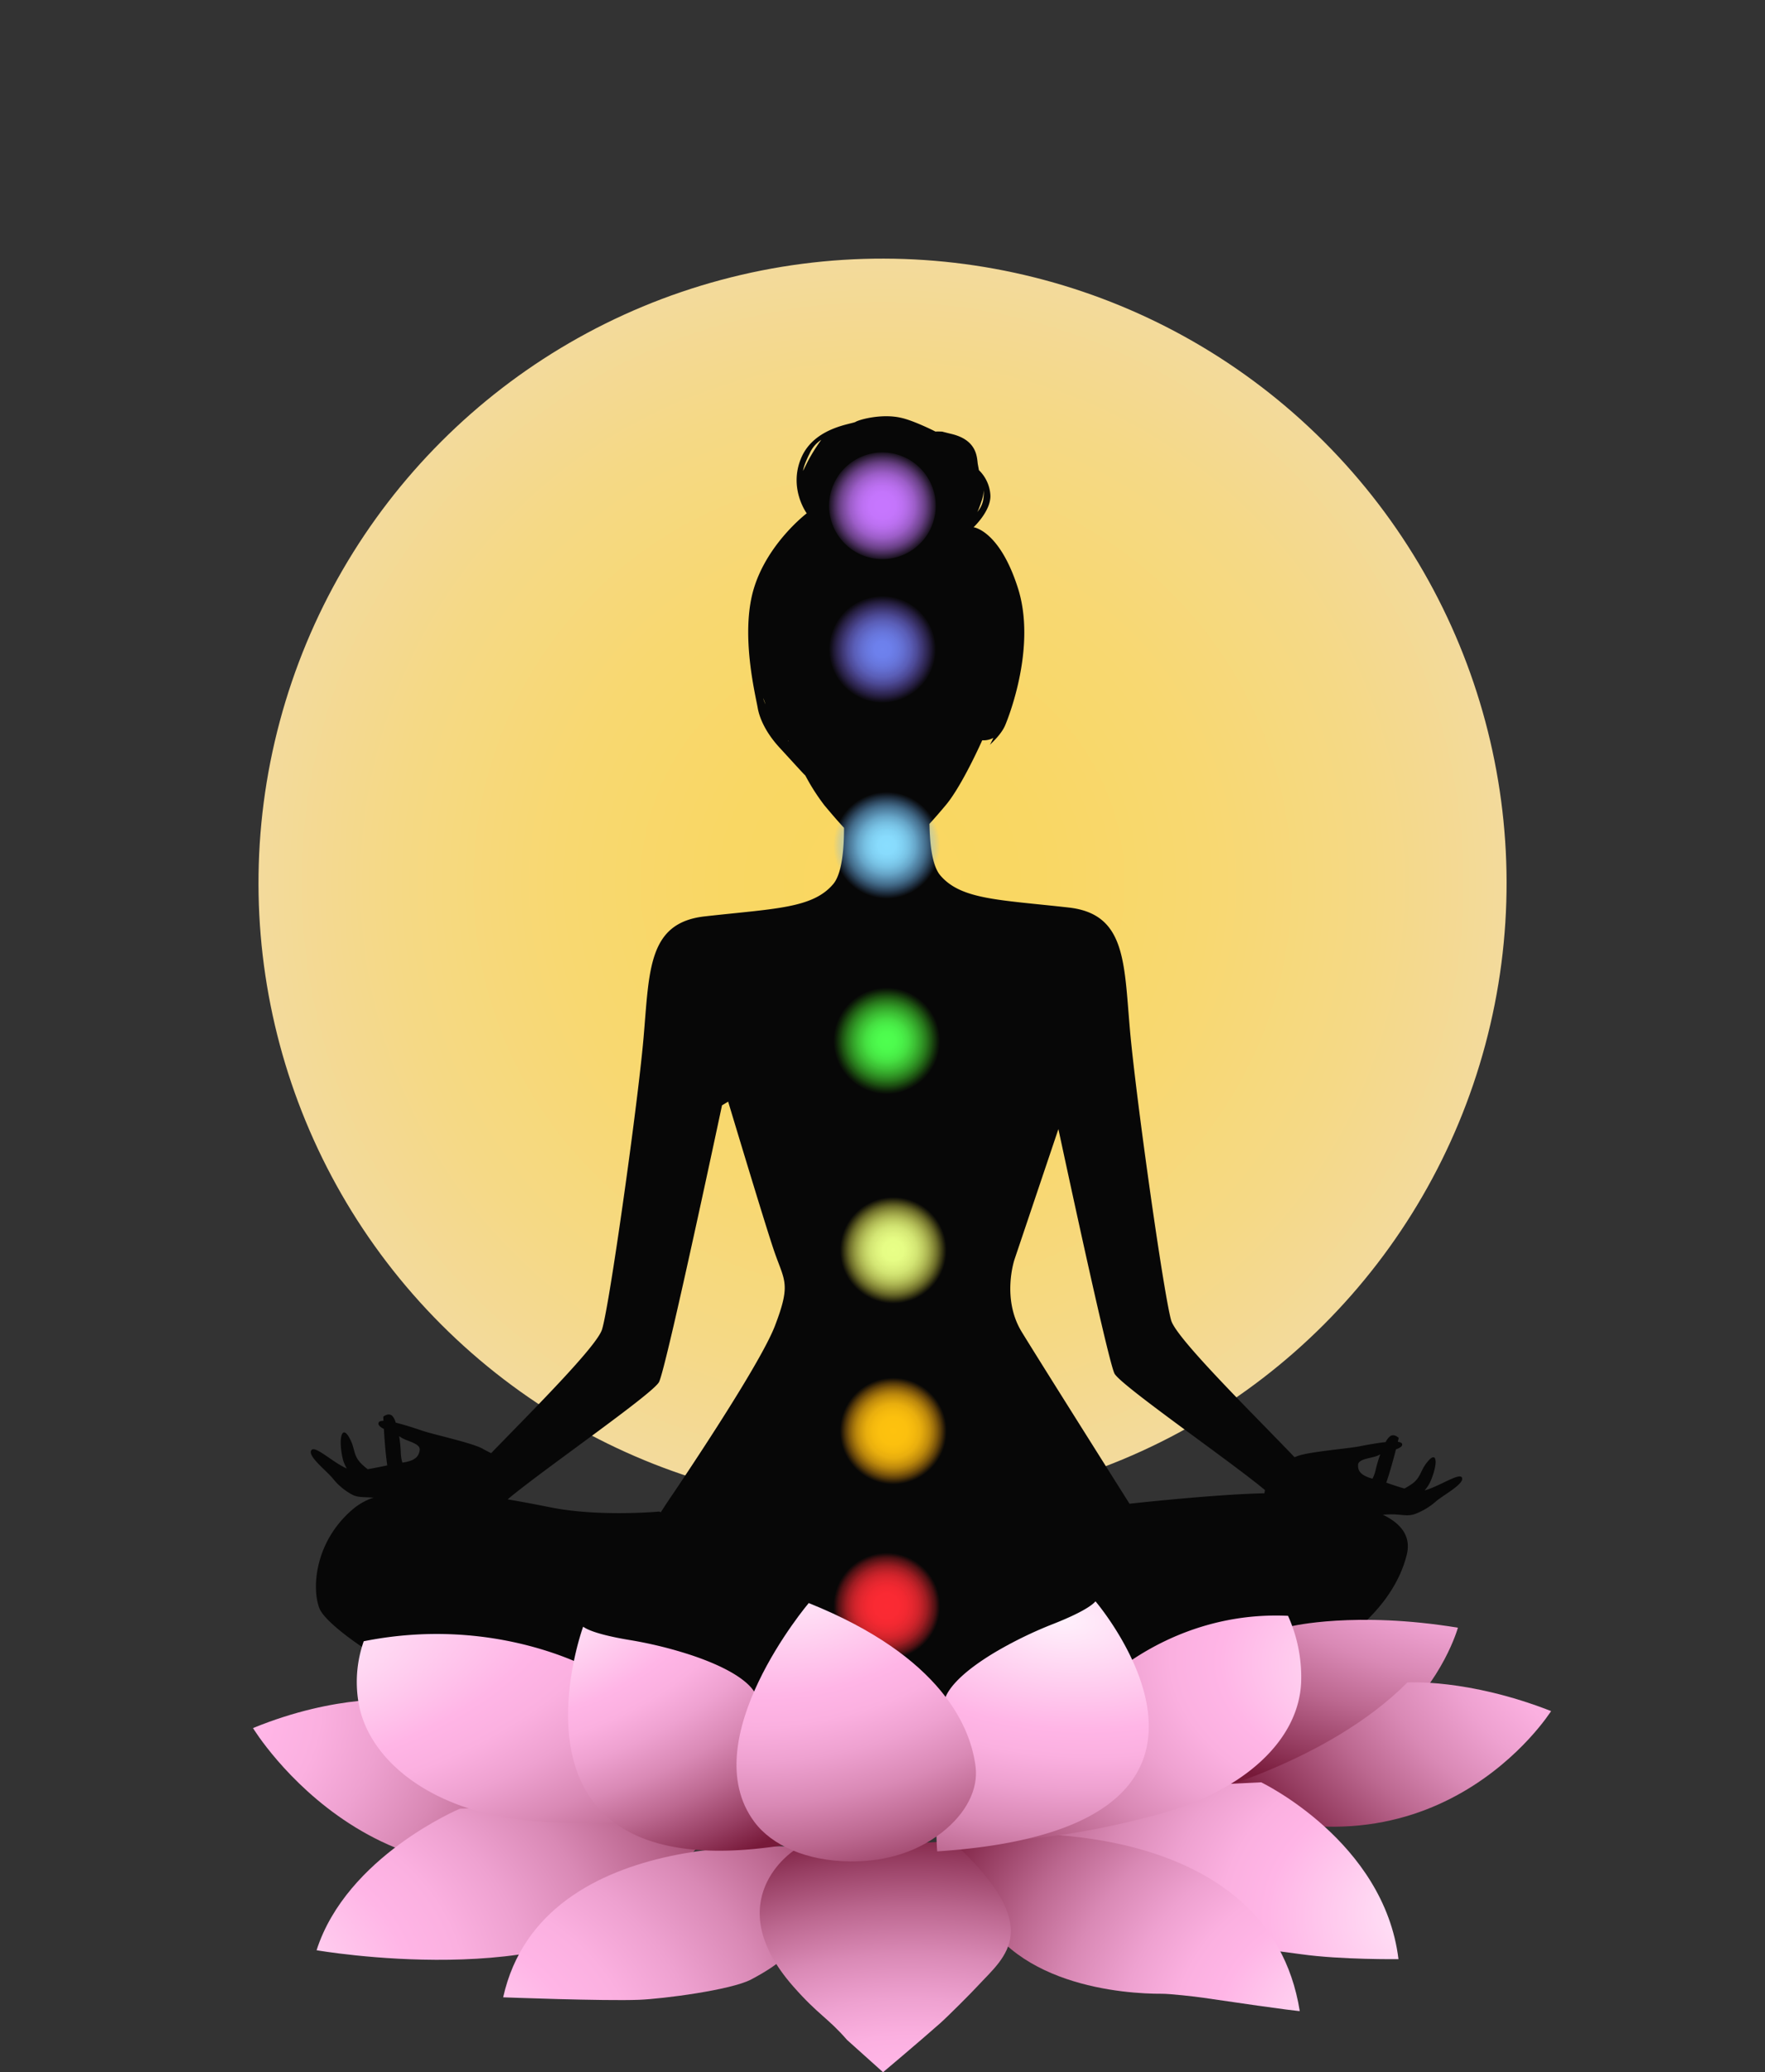 <?xml version="1.0" encoding="UTF-8"?>
<!DOCTYPE svg PUBLIC '-//W3C//DTD SVG 1.0//EN'
          'http://www.w3.org/TR/2001/REC-SVG-20010904/DTD/svg10.dtd'>
<svg data-name="—ÎÓÈ_1" height="758.0" preserveAspectRatio="xMidYMid meet" version="1.0" viewBox="-92.6 -94.6 646.0 758.0" width="646.0" xmlns="http://www.w3.org/2000/svg" xmlns:xlink="http://www.w3.org/1999/xlink" zoomAndPan="magnify"
><rect x="-92.6" y="-94.6" width="646.0" height="758.0" fill="#333333" stroke="none"/><defs
  ><radialGradient cx="230.42" cy="228.4" gradientTransform="rotate(45 230.413 228.4)" gradientUnits="userSpaceOnUse" id="b" r="322.13" xlink:actuate="onLoad" xlink:show="other" xlink:type="simple"
    ><stop offset="0" stop-color="#fad760"
      /><stop offset=".18" stop-color="#f9d764"
      /><stop offset=".37" stop-color="#f8d871"
      /><stop offset=".56" stop-color="#f5d986"
      /><stop offset=".76" stop-color="#f2daa3"
      /><stop offset=".95" stop-color="#eddcc8"
      /><stop offset="1" stop-color="#ecdcd2"
    /></radialGradient
    ><radialGradient cx="230.37" cy="90.4" gradientTransform="rotate(80.83 230.368 90.4)" gradientUnits="userSpaceOnUse" id="c" r="19.52" xlink:actuate="onLoad" xlink:show="other" xlink:type="simple"
    ><stop offset=".1" stop-color="#c676fe"
      /><stop offset=".25" stop-color="#c676fe" stop-opacity=".99"
      /><stop offset=".38" stop-color="#c676fe" stop-opacity=".95"
      /><stop offset=".49" stop-color="#c676fe" stop-opacity=".88"
      /><stop offset=".6" stop-color="#c676fe" stop-opacity=".79"
      /><stop offset=".7" stop-color="#c676fe" stop-opacity=".66"
      /><stop offset=".8" stop-color="#c676fe" stop-opacity=".52"
      /><stop offset=".89" stop-color="#c676fe" stop-opacity=".34"
      /><stop offset=".98" stop-color="#c676fe" stop-opacity=".14"
      /><stop offset="1" stop-color="#c676fe" stop-opacity=".1"
    /></radialGradient
    ><radialGradient cx="231.96" cy="214.59" gradientUnits="userSpaceOnUse" id="d" r="19.52" xlink:actuate="onLoad" xlink:show="other" xlink:type="simple"
    ><stop offset="0" stop-color="#89deff"
      /><stop offset=".17" stop-color="#89ddff" stop-opacity=".99"
      /><stop offset=".3" stop-color="#87dbff" stop-opacity=".95"
      /><stop offset=".42" stop-color="#85d8ff" stop-opacity=".88"
      /><stop offset=".53" stop-color="#82d3ff" stop-opacity=".79"
      /><stop offset=".63" stop-color="#7ecdff" stop-opacity=".67"
      /><stop offset=".74" stop-color="#79c6ff" stop-opacity=".53"
      /><stop offset=".84" stop-color="#74bdff" stop-opacity=".35"
      /><stop offset=".93" stop-color="#6db3ff" stop-opacity=".16"
      /><stop offset="1" stop-color="#68abff" stop-opacity="0"
    /></radialGradient
    ><radialGradient cx="230.37" cy="142.93" gradientUnits="userSpaceOnUse" id="e" r="19.52" xlink:actuate="onLoad" xlink:show="other" xlink:type="simple"
    ><stop offset="0" stop-color="#6e82ee"
      /><stop offset=".15" stop-color="#6e81ee" stop-opacity=".99"
      /><stop offset=".28" stop-color="#6f80ee" stop-opacity=".94"
      /><stop offset=".41" stop-color="#717dee" stop-opacity=".86"
      /><stop offset=".53" stop-color="#7479ee" stop-opacity=".76"
      /><stop offset=".65" stop-color="#7773ee" stop-opacity=".62"
      /><stop offset=".76" stop-color="#7c6dee" stop-opacity=".45"
      /><stop offset=".88" stop-color="#8165ee" stop-opacity=".25"
      /><stop offset=".99" stop-color="#865cee" stop-opacity=".03"
      /><stop offset="1" stop-color="#875bee" stop-opacity="0"
    /></radialGradient
    ><radialGradient cx="231.96" cy="286.12" gradientUnits="userSpaceOnUse" id="f" r="19.52" xlink:actuate="onLoad" xlink:show="other" xlink:type="simple"
    ><stop offset="0" stop-color="#4eff4f"
      /><stop offset=".16" stop-color="#4efe4e" stop-opacity=".99"
      /><stop offset=".29" stop-color="#4dfd4c" stop-opacity=".95"
      /><stop offset=".41" stop-color="#4dfa48" stop-opacity=".88"
      /><stop offset=".52" stop-color="#4cf642" stop-opacity=".78"
      /><stop offset=".63" stop-color="#4af13b" stop-opacity=".66"
      /><stop offset=".74" stop-color="#49ea32" stop-opacity=".51"
      /><stop offset=".84" stop-color="#47e327" stop-opacity=".33"
      /><stop offset=".94" stop-color="#44da1b" stop-opacity=".12"
      /><stop offset="1" stop-color="#43d514" stop-opacity="0"
    /></radialGradient
    ><radialGradient cx="234.35" cy="428.84" gradientUnits="userSpaceOnUse" id="g" r="19.52" xlink:actuate="onLoad" xlink:show="other" xlink:type="simple"
    ><stop offset="0" stop-color="#fec20e"
      /><stop offset=".26" stop-color="#fec20e" stop-opacity=".99"
      /><stop offset=".4" stop-color="#fec00e" stop-opacity=".96"
      /><stop offset=".51" stop-color="#febe0e" stop-opacity=".91"
      /><stop offset=".6" stop-color="#febb0e" stop-opacity=".83"
      /><stop offset=".69" stop-color="#feb70e" stop-opacity=".73"
      /><stop offset=".76" stop-color="#feb30e" stop-opacity=".61"
      /><stop offset=".83" stop-color="#fead0e" stop-opacity=".47"
      /><stop offset=".9" stop-color="#fea60e" stop-opacity=".3"
      /><stop offset=".96" stop-color="#fe9f0e" stop-opacity=".12"
      /><stop offset="1" stop-color="#fe9a0e" stop-opacity="0"
    /></radialGradient
    ><radialGradient cx="234.35" cy="362.72" gradientUnits="userSpaceOnUse" id="h" r="19.52" xlink:actuate="onLoad" xlink:show="other" xlink:type="simple"
    ><stop offset="0" stop-color="#e8ff87"
      /><stop offset=".2" stop-color="#e8ff86" stop-opacity=".99"
      /><stop offset=".33" stop-color="#e9fe83" stop-opacity=".95"
      /><stop offset=".45" stop-color="#eafe7f" stop-opacity=".89"
      /><stop offset=".55" stop-color="#ecfd78" stop-opacity=".81"
      /><stop offset=".65" stop-color="#effb70" stop-opacity=".7"
      /><stop offset=".74" stop-color="#f2f965" stop-opacity=".57"
      /><stop offset=".83" stop-color="#f6f759" stop-opacity=".41"
      /><stop offset=".91" stop-color="#faf54a" stop-opacity=".22"
      /><stop offset=".99" stop-color="#fff23a" stop-opacity=".02"
      /><stop offset="1" stop-color="#fff239" stop-opacity="0"
    /></radialGradient
    ><radialGradient cx="231.96" cy="492.86" gradientUnits="userSpaceOnUse" id="i" r="19.52" xlink:actuate="onLoad" xlink:show="other" xlink:type="simple"
    ><stop offset="0" stop-color="#fc2a33"
      /><stop offset=".25" stop-color="#fc2a33" stop-opacity=".99"
      /><stop offset=".38" stop-color="#fc2a33" stop-opacity=".96"
      /><stop offset=".49" stop-color="#fc2a33" stop-opacity=".9"
      /><stop offset=".59" stop-color="#fc2a33" stop-opacity=".83"
      /><stop offset=".68" stop-color="#fc2a33" stop-opacity=".72"
      /><stop offset=".76" stop-color="#fc2a33" stop-opacity=".6"
      /><stop offset=".83" stop-color="#fc2a33" stop-opacity=".45"
      /><stop offset=".91" stop-color="#fc2a33" stop-opacity=".28"
      /><stop offset=".97" stop-color="#fc2a33" stop-opacity=".09"
      /><stop offset="1" stop-color="#fc2a33" stop-opacity="0"
    /></radialGradient
    ><radialGradient cx="9445.39" cy="3764.47" gradientTransform="matrix(-1.26 -.08 -.07 .71 12649.31 -1480.89)" gradientUnits="userSpaceOnUse" id="a" r="198.99" xlink:actuate="onLoad" xlink:show="other" xlink:type="simple"
    ><stop offset="0" stop-color="#fff1fc"
      /><stop offset=".33" stop-color="#ffb5e6"
      /><stop offset=".41" stop-color="#fbb0e0"
      /><stop offset=".51" stop-color="#eea1d0"
      /><stop offset=".63" stop-color="#d989b5"
      /><stop offset=".75" stop-color="#bc6890"
      /><stop offset=".88" stop-color="#963d61"
      /><stop offset=".98" stop-color="#771939"
    /></radialGradient
    ><radialGradient cx="7380.67" cy="5154.09" gradientTransform="matrix(-1.06 -.28 -.3 .66 9915.09 -828.67)" id="j" r="198.99" xlink:actuate="onLoad" xlink:href="#a" xlink:show="other" xlink:type="simple"
    /><radialGradient cx="-2378.33" cy="-139.05" gradientTransform="matrix(1.09 -.28 .35 .76 2572.2 -27.95)" id="k" r="198.99" xlink:actuate="onLoad" xlink:href="#a" xlink:show="other" xlink:type="simple"
    /><radialGradient cx="7180.54" cy="4936.78" gradientTransform="matrix(.8 .37 -.51 .62 -2787.73 -5112.66)" id="l" r="217.01" xlink:actuate="onLoad" xlink:href="#a" xlink:show="other" xlink:type="simple"
    /><radialGradient cx="-1038.87" cy="1147.8" gradientTransform="matrix(1.04 -.14 .19 .79 841.75 -417.82)" id="m" r="225.77" xlink:actuate="onLoad" xlink:href="#a" xlink:show="other" xlink:type="simple"
    /><radialGradient cx="2544.06" cy="2854.67" gradientTransform="matrix(1.01 .12 -.17 .81 -1669.16 -1969.18)" id="n" r="186.23" xlink:actuate="onLoad" xlink:href="#a" xlink:show="other" xlink:type="simple"
    /><radialGradient cx="1543.97" cy="5241.57" gradientTransform="matrix(.88 .11 -.14 .67 -581.81 -3017.56)" id="o" r="268.46" xlink:actuate="onLoad" xlink:href="#a" xlink:show="other" xlink:type="simple"
    /><radialGradient cx="2539" cy="3222.13" gradientTransform="matrix(1.04 .13 -.17 .79 -1852.19 -2169.21)" id="p" r="171.52" xlink:actuate="onLoad" xlink:href="#a" xlink:show="other" xlink:type="simple"
    /><radialGradient cx="2573.76" cy="6151.3" gradientTransform="matrix(1.01 .13 -.13 .61 -1372.35 -3569.97)" id="q" r="219.07" xlink:actuate="onLoad" xlink:href="#a" xlink:show="other" xlink:type="simple"
    /><radialGradient cx="1302.95" cy="3735.65" gradientTransform="matrix(1.33 -.26 .04 .59 -1878.38 -1355.14)" id="r" r="239.59" xlink:actuate="onLoad" xlink:href="#a" xlink:show="other" xlink:type="simple"
    /><radialGradient cx="2691.21" cy="6144.14" gradientTransform="matrix(1.21 .14 -.13 .61 -2161.86 -3627)" id="s" r="195.94" xlink:actuate="onLoad" xlink:href="#a" xlink:show="other" xlink:type="simple"
    /><radialGradient cx="1634.62" cy="2935.21" gradientTransform="matrix(1.12 -.17 -.1 .68 -1435.84 -1221.41)" id="t" r="173.29" xlink:actuate="onLoad" xlink:href="#a" xlink:show="other" xlink:type="simple"
    /><radialGradient cx="998.86" cy="897.45" gradientTransform="matrix(1.25 -.19 .05 .8 -1092.72 -46.61)" id="u" r="163.28" xlink:actuate="onLoad" xlink:href="#a" xlink:show="other" xlink:type="simple"
  /></defs
  ><circle cx="230.42" cy="228.4" fill="url(#b)" r="228.4" transform="rotate(-45 230.42 228.407)"
  /><g id="change1_1"
  ><path d="M432.48,514.18l.06,0-.06-.07Z" fill="#070707"
  /></g
  ><g id="change1_2"
  ><path d="M427.17,477.2l.06.06-.06-.18Z" fill="#070707"
  /></g
  ><g id="change1_3"
  ><path d="M442.45,445.82c-1-1.79-8.34,3.32-13.63,4.73h0a13.42,13.42,0,0,0,2.15-3.31c2.84-6.66,2.35-11.08-.75-7.56s-2.5,5.64-5.6,8.18a22.17,22.17,0,0,1-3.2,2h0c-2.22-.61-4.51-1.41-6.64-2.14,1.37-3.92,2.68-8.79,3.55-12.18,1.47-.53,2.5-1.16,2.24-2-.13-.42-.71-.66-1.56-.76.2-.88.33-1.4.33-1.4s-1.43-1.58-3-.75a6,6,0,0,0-1.77,2.25c-3.5.37-7.65,1.17-9.85,1.6-4.15.8-18.8,2-22.53,3.56l-1,.36c-13.51-14.21-43.12-43.17-45.12-50-1.09-3.71-3.42-17.8-5.95-34.9-3.74-25.31-7.93-57.23-9.2-71.93-2.13-24.65-1.62-41.89-22.39-44.22-25.62-2.87-39.42-2.87-47-11.79a7.45,7.45,0,0,1-.8-1.14c-2.23-3.72-3-10.47-3.15-17.66q2.75-3,5.92-6.79c6-7.08,13.4-23.79,13.4-23.79a7.66,7.66,0,0,0,4.08-.88c-.7,1.47-1.21,2.45-1.26,2.57.22-.37,4.06-3.61,5.57-7.16s11.42-29,4.69-50.16-16.25-22.3-16.25-22.3,6.44-6,6.16-11.73a13.91,13.91,0,0,0-4.2-9.15l-.39-2.14c-.39-2.15.07-8.89-9.9-11.16-.53-.12-3.18-.8-3.18-.8s-2.16-.09-2.42,0h0c-.56-.32-8-4-12.41-5-7.08-1.71-15.41.57-16.82,1.43s-15.13,2-19.9,13.15,2,20.31,2,20.31S188.38,104,183.33,120.6s.58,39,1.4,43.76c.7,4,3.16,9.23,7.86,14.36,8.75,9.55,8.75,9.55,9.55,10.34l-.67-1.34a76.3,76.3,0,0,0,7.71,12.3c2.7,3.21,5,5.9,7.14,8.19,0,7.85-.76,15.42-3.17,19.45a8.75,8.75,0,0,1-.8,1.13c-7.56,8.92-21.36,8.92-47,11.8-20.77,2.33-20.26,19.56-22.39,44.21-1.27,14.71-5.46,46.62-9.2,71.93-2.53,17.11-4.86,31.19-6,34.91-1.8,6.13-25.94,30.17-40.6,45.29-1.06-.51-2.09-1.05-3-1.56-3.5-2.09-18.16-5.27-22.22-6.65-2.15-.73-6.22-2.11-9.71-2.94a5.78,5.78,0,0,0-1.36-2.6c-1.43-1.08-3.19.4-3.19.4s0,.56.07,1.52c-.89,0-1.53.18-1.74.6-.43.85.5,1.65,1.89,2.39.22,3.7.61,9,1.24,13.31-2.3.49-4.79,1-7.15,1.4h0a20.12,20.12,0,0,1-2.86-2.56c-2.66-3.08-1.64-5.24-4.11-9.35s-3.82.49-2.23,7.88a13,13,0,0,0,1.55,3.77h0c-5.11-2.17-11.55-8.5-12.94-6.74-1.68,2.1,5.49,7.51,7.8,10.38a23,23,0,0,0,7.24,6c2.08,1,4,.76,7.25,1l.2,0h0l.26,0a23,23,0,0,0-6.86,3.64c-14.73,11.9-15.86,29.46-13,36.83s31.16,26.06,57.78,36,74.5,6.52,87,6.3,67.95-1.77,80.42-1.2,55.51.85,65.43.85c5.44,0,19.4.42,31.27.34,9.77-.07,32.7.09,34.13-.7,7.16-4,12.34,5,14.33,1.59,1.82-3.13-2.15-15.54-16.62-20.39a25.15,25.15,0,0,0,3.55-1.24c19.16-8.49,36.16-22.94,40.69-41.07,1.76-7.05-2.39-11.61-8.75-14.69l.26,0a33.62,33.62,0,0,1,3.88-.11h.2c3.18.19,5,.63,7.14-.05a24.34,24.34,0,0,0,8-4.74C435.84,452.14,443.68,448,442.45,445.82Zm-176-356.6a14.12,14.12,0,0,0,1-4.49,15.66,15.66,0,0,1-.06,2.47A9.24,9.24,0,0,1,265,92.77C265.1,92.59,265.22,92.79,266.48,89.22Zm138,352c.14-2.41,5.3-2.35,7.66-3.6a4.12,4.12,0,0,1,.47-.23,47,47,0,0,0-1.73,5.88,15,15,0,0,1-1.11,3C405.7,445.16,404.32,443.6,404.47,441.2Zm-93.53-50c2.11,8.93,3.74,15.28,4.38,16.57,2.09,4.23,42.54,32.15,55.09,42.65l-.22,1.17c-16.94.35-44.54,3.29-49.36,3.82-7.6-12.05-33.13-52.52-39.46-62.87-7.46-12.2-2.64-26.47-2.64-26.47l16.07-47.7c3.62,16.86,10.38,48.1,15.21,68.88ZM249.87,63.3l0,0ZM201.34,77.64s0-1.64,2.39-6.36a11.27,11.27,0,0,1,4.26-5,66.29,66.29,0,0,0-5,8C201.47,77.31,201.35,77.61,201.34,77.64ZM187.56,163a16.46,16.46,0,0,1-.85-2.26A17.86,17.86,0,0,1,187.56,163Zm8.24,13.27h.07l.2.45ZM53.93,431c2.15,1.62,7.4,2.22,7.08,4.79s-2,4-6.35,4.6a15.26,15.26,0,0,1-.55-3.27,51.52,51.52,0,0,0-.62-6.42C53.65,430.82,53.8,430.92,53.93,431Zm39.29,22.81c12.17-10.29,53.29-38.65,55.4-42.92.64-1.29,2.27-7.63,4.38-16.57.3-1.27.61-2.58.93-3.95,6.9-29.68,17.73-80.67,17.73-80.67l2.25-1.35C179.1,325.56,188,355,190.69,362.85c3.81,11.2,6.34,11.87.34,27.51-3.9,10.15-19.33,34.29-29.69,50-3.26,4.95-6,9.06-7.76,11.63-.81,1.2-3,4.47-4.33,6.58l-.52-.28s-21.53,2-39.25-1.42C105.15,456,99.49,454.9,93.22,453.83Z" fill="#070707"
  /></g
  ><circle cx="230.37" cy="90.4" fill="url(#c)" r="19.52" transform="rotate(-80.83 230.37 90.402)"
  /><circle cx="231.96" cy="214.59" fill="url(#d)" r="19.52"
  /><circle cx="230.37" cy="142.93" fill="url(#e)" r="19.52"
  /><circle cx="231.96" cy="286.12" fill="url(#f)" r="19.52"
  /><circle cx="234.35" cy="428.84" fill="url(#g)" r="19.52"
  /><circle cx="234.35" cy="362.72" fill="url(#h)" r="19.52"
  /><circle cx="231.96" cy="492.86" fill="url(#i)" r="19.52"
  /><path d="M380,500.25s23.39-5.63,61,.52c0,0-20.78,76.69-129.36,55.15C311.59,555.92,359.4,535,380,500.25Z" fill="url(#a)"
  /><path d="M422.51,520.81s22.09-1.49,52.6,10.46c0,0-43.29,68.9-130.12,30.84C345,562.11,393.26,550.2,422.51,520.81Z" fill="url(#j)"
  /><path d="M54,527.18s-23-2.39-54,10.31c0,0,48.64,80.08,136.58,39.32C136.58,576.81,85.88,561.68,54,527.18Z" fill="url(#k)"
  /><path d="M369,557.33s45,21.55,50.25,64.68c0,0-20.95.26-35.62-1.8-11-1.54-20.77-2.49-25.42-3.69-6.06-1.57-24.08-4-34.34-10.56l-45.63-44.31Z" fill="url(#l)"
  /><path d="M75.67,567s-41.4,17.41-52.4,51.75c0,0,88.93,15.49,121.67-18.66l35.54-37.94Z" fill="url(#m)"
  /><path d="M276.35,576.34s95.4-6.42,106.77,64.66c0,0-1.45.13-35.34-4.87-2.94-.44-12.17-1.47-15.17-1.46-13.05.07-57.28-2.64-69.05-36l-10.72-21.31Z" fill="url(#n)"
  /><path d="M202.56,581.22s-96.62-9.83-111,54.75c0,0,36.95,1.41,49.73.91,8.81-.35,33.73-3.57,41.06-7.45,21.43-11.35,15.8-16.5,30.2-36.3l.72-13.29Z" fill="url(#o)"
  /><path d="M198.05,582.22s-28.15,18.18-.26,49.83c9.2,10.44,12.57,11.37,19.62,19.49l13.19,11.83s13.49-11.35,20.84-17.86c2.79-2.47,11.33-11,13.8-13.69,10.12-10.91,25.2-21.18-9.39-53Z" fill="url(#p)"
  /><path d="M310.44,521.55s26.09-27.1,68.39-25.12a54.42,54.42,0,0,1,4.8,24c-.69,21.47-20.93,40.05-52.36,48.64-20.17,5.51-47.87,11-75.42,9.78C255.85,578.82,277.32,555,310.44,521.55Z" fill="url(#q)"
  /><path d="M125.92,517s-35.58-21.24-85.39-11.27a44.92,44.92,0,0,0-1.59,24.09c4.51,20.62,28.15,39.59,66.89,41.91,24.86,1.49,64,.32,114.36-15.55C220.19,556.21,193.43,541.83,125.92,517Z" fill="url(#r)"
  /><path d="M252.94,529s-1.63-7.06,18.51-19.16a148.78,148.78,0,0,1,21.84-10.6c5.22-2.07,12.68-5.37,15.07-8.11,0,0,71,83-57.93,91.46C250.43,582.61,248.76,566.41,252.94,529Z" fill="url(#s)"
  /><path d="M184.23,526s-.74-7.35-23.25-15a151.81,151.81,0,0,0-23.61-5.8c-5.49-.93-13.44-2.58-16.54-4.79,0,0-37.45,102.43,82.87,78.24C203.7,578.6,200.42,564.49,184.23,526Z" fill="url(#t)"
  /><path d="M203.4,491.76s-42.34,50-19.87,80.09c6.44,8.62,19.13,14.21,34.8,14.41,10.42.13,22.87-2.07,33.7-10.5,9.11-7.1,13.45-15.94,12.44-24.12C262.72,537.46,252.35,511.4,203.4,491.76Z" fill="url(#u)"
/></svg
>
